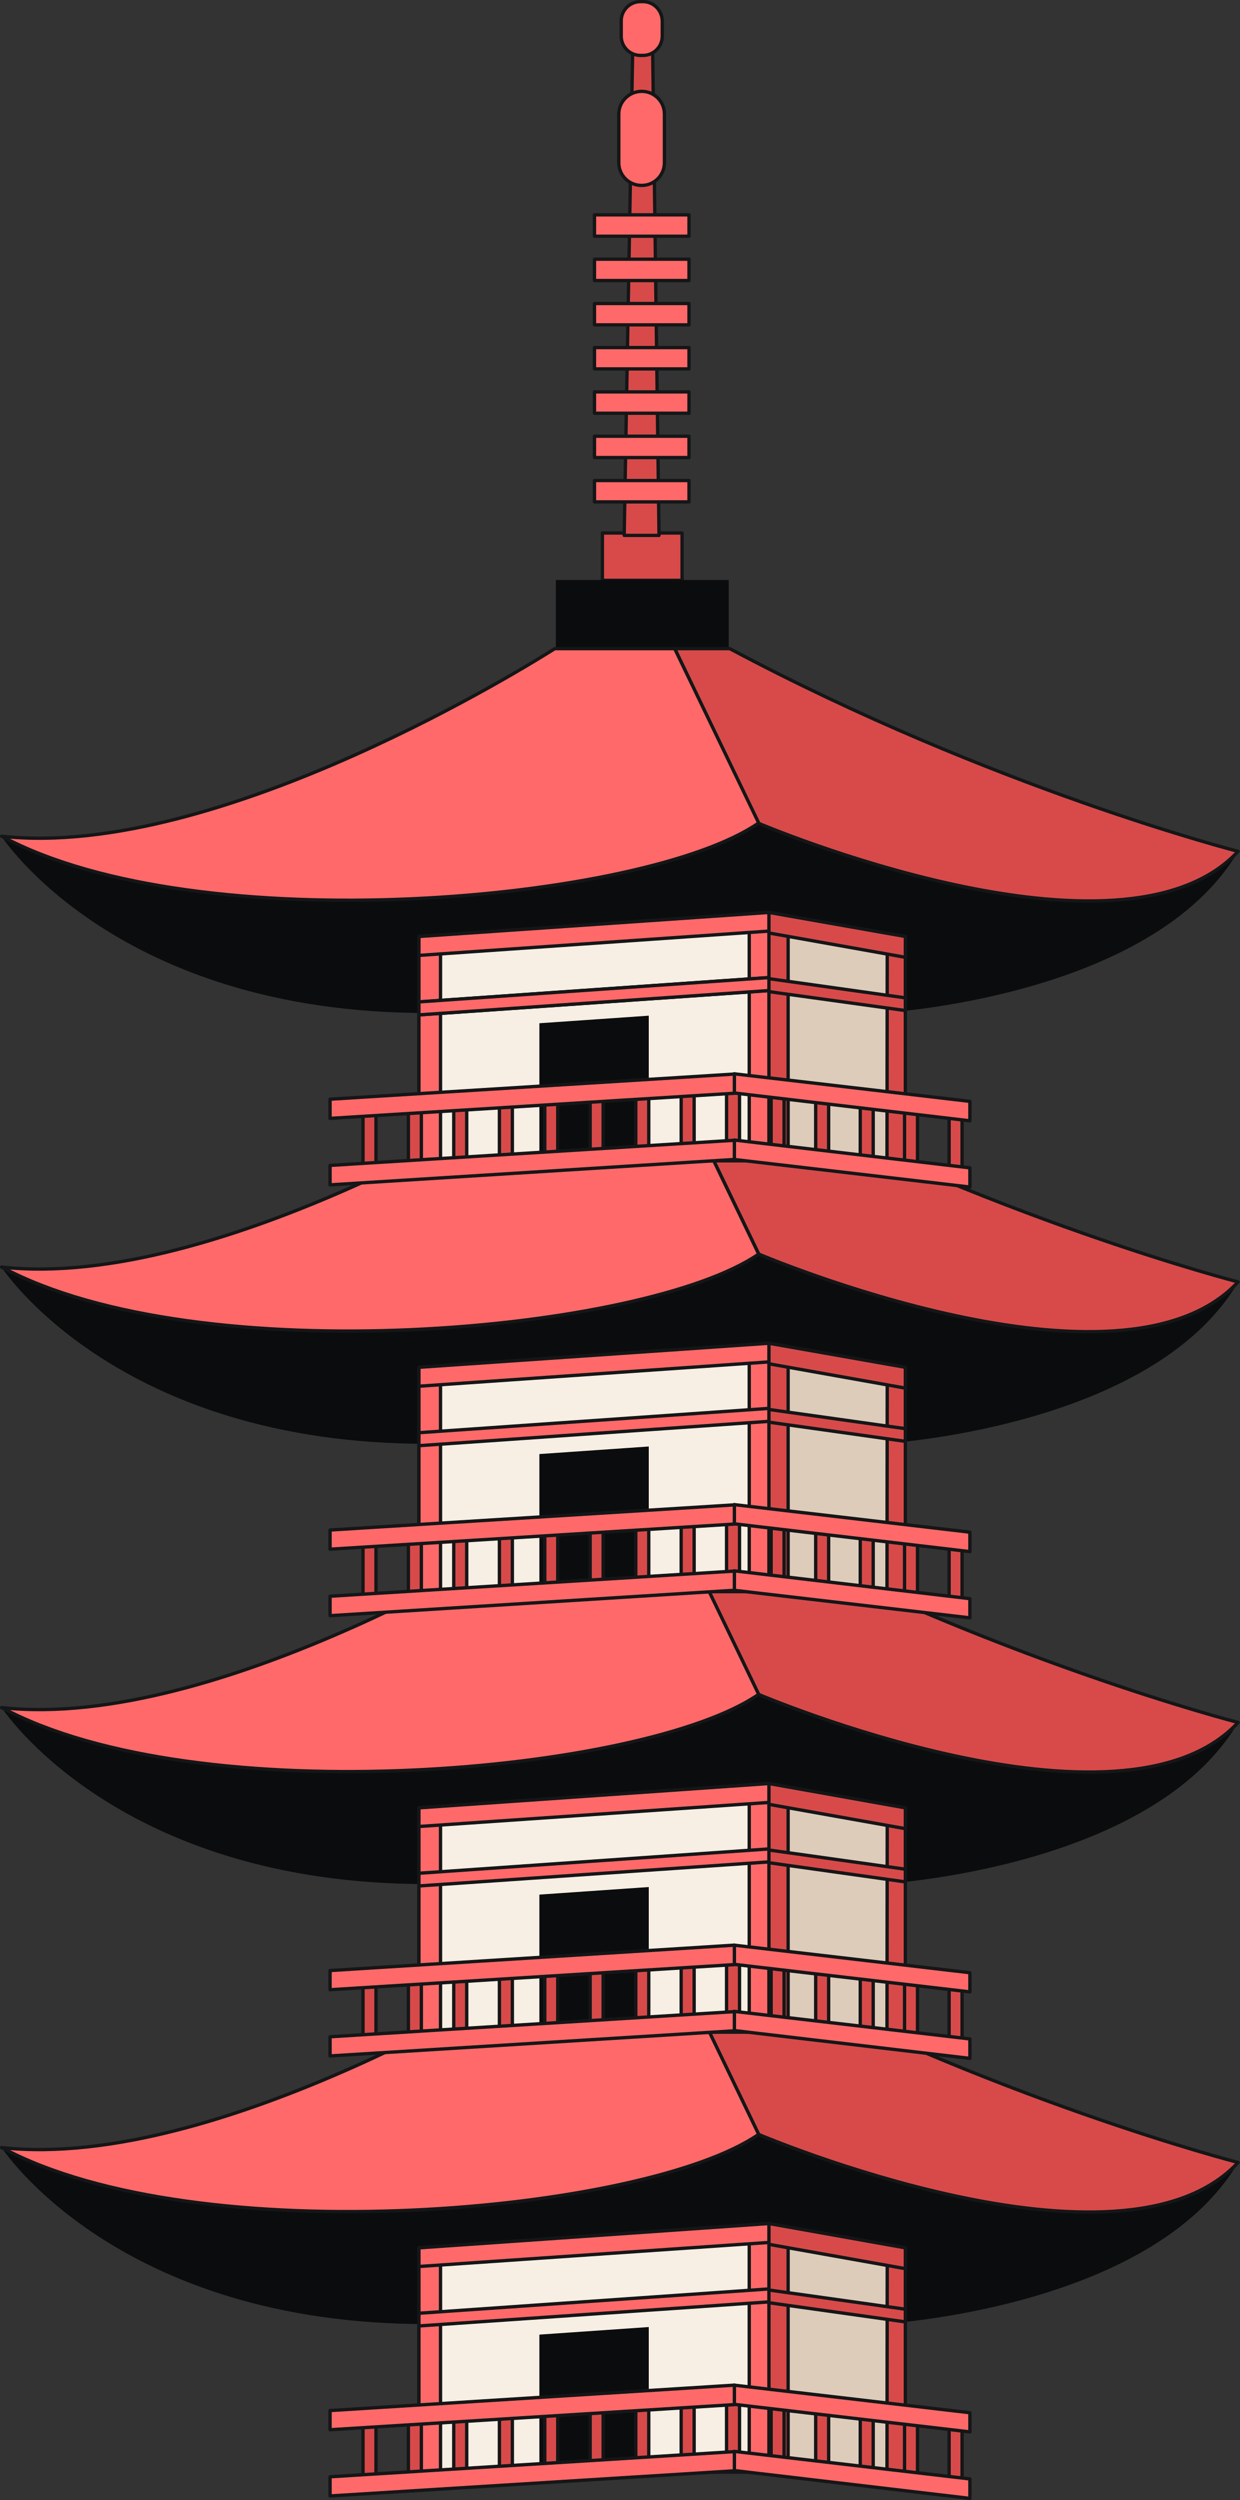 <?xml version="1.0" encoding="utf-8"?>
<!-- Generator: Adobe Illustrator 27.9.5, SVG Export Plug-In . SVG Version: 9.03 Build 54986)  -->
<svg version="1.1" id="Calque_1" xmlns="http://www.w3.org/2000/svg" xmlns:xlink="http://www.w3.org/1999/xlink" x="0px" y="0px"
	 viewBox="0 0 459.1 925" style="enable-background:new 0 0 459.1 925;" xml:space="preserve">
<rect x="0" y="0" width="459.1" height="925" fill="#333333" stroke="none"/>
<style type="text/css">
	.st0{fill:#0A0C0D;}
	.st1{fill:#D84A4A;stroke:#141617;stroke-width:1.233;stroke-linecap:round;stroke-linejoin:round;stroke-miterlimit:10;}
	.st2{fill:#FF6969;stroke:#141617;stroke-width:1.233;stroke-linecap:round;stroke-linejoin:round;stroke-miterlimit:10;}
	.st3{fill:#F7EFE4;}
	.st4{fill:#DECCBB;}
</style>
<g>
	<path class="st0" d="M0.6,794.6c0,0,42.5,65.6,158.1,65.3h167.5c0,0,100.2-5.4,132.2-59.8l-196.9-31.5
		C261.5,768.6,59.6,825.6,0.6,794.6z"/>
	<g>
		<path class="st1" d="M458.4,800.1c-43.4,46.7-177.6-10.4-177.6-10.4l-31.1-64.5h20.4C367.3,776.8,458.4,800.1,458.4,800.1z"/>
		<path class="st2" d="M205.4,725.2c-7.3,4.6-124.3,78.3-204.8,69.4v0c72.9,39.2,238.3,24.2,280.3-4.9l-31.1-64.5H205.4z"/>
	</g>
	<g>
		<polygon class="st2" points="155.1,831.7 155.1,914.7 284.7,914.7 284.7,822.7 		"/>
		<polygon class="st3" points="155.1,831.7 155.1,914.7 284.7,914.7 284.7,822.7 		"/>
		<polygon class="st2" points="163.1,831.2 155.1,831.7 155.1,914.7 163.1,914.7 		"/>
		<polygon class="st2" points="277.4,823.2 277.4,914.7 284.7,914.7 284.7,822.7 		"/>
		<polygon class="st2" points="155.1,831.7 155.1,838.6 284.7,829.7 284.7,822.7 		"/>
		<polygon class="st2" points="155.1,855.9 155.1,860.6 284.7,851.7 284.7,846.9 		"/>
		<polygon class="st0" points="199.7,914.7 240.2,914.7 240.2,861 199.7,863.8 		"/>
		<polygon class="st4" points="335.2,831.7 335.2,914.7 284.7,914.7 284.7,822.7 		"/>
		<polygon class="st1" points="335.2,831.7 335.2,914.7 328.4,914.7 328.5,830.5 		"/>
		<polygon class="st1" points="284.7,822.7 284.7,914.7 291.8,914.7 291.8,824 		"/>
		<polygon class="st1" points="284.7,822.7 284.7,830.4 335.2,839.4 335.2,831.7 		"/>
		<polygon class="st1" points="335.2,854.4 335.2,859.1 284.7,852 284.7,847.3 		"/>
	</g>
	<g>
		<rect x="134.4" y="895.2" class="st1" width="4.8" height="25.2"/>
		<rect x="151.2" y="894.3" class="st1" width="4.8" height="25.2"/>
		<rect x="168" y="893.4" class="st1" width="4.8" height="25.2"/>
		<rect x="184.9" y="892.5" class="st1" width="4.8" height="25.2"/>
		<rect x="201.7" y="891.6" class="st1" width="4.8" height="25.2"/>
		<rect x="218.5" y="890.7" class="st1" width="4.8" height="25.2"/>
		<rect x="235.4" y="889.8" class="st1" width="4.8" height="25.2"/>
		<rect x="252.2" y="888.9" class="st1" width="4.8" height="25.2"/>
		<g>
			<rect x="269" y="888" class="st1" width="4.8" height="25.2"/>
			<rect x="285.5" y="889.4" class="st1" width="4.8" height="25.2"/>
			<rect x="302" y="890.7" class="st1" width="4.8" height="25.2"/>
			<rect x="318.5" y="892" class="st1" width="4.8" height="25.2"/>
			<rect x="334.9" y="893.4" class="st1" width="4.8" height="25.2"/>
			<rect x="351.4" y="894.7" class="st1" width="4.8" height="25.2"/>
		</g>
		<polygon class="st2" points="271.8,882.5 359.1,892.7 359.1,899.8 271.8,889.6 		"/>
		<polygon class="st2" points="271.8,907 359.1,917.2 359.1,924.4 271.8,914.1 		"/>
		<polygon class="st2" points="271.9,882.5 122.2,891.9 122.2,899 271.9,889.7 		"/>
		<polygon class="st2" points="271.9,907.1 122.2,916.4 122.2,923.5 271.9,914.2 		"/>
	</g>
	<path class="st0" d="M0.6,631.8c0,0,42.5,65.6,158.1,65.3h167.5c0,0,100.2-5.4,132.2-59.8l-196.9-31.5
		C261.5,605.8,59.6,662.8,0.6,631.8z"/>
	<g>
		<path class="st1" d="M458.4,637.3c-43.4,46.7-177.6-10.4-177.6-10.4l-31.1-64.5h20.4C367.3,614,458.4,637.3,458.4,637.3z"/>
		<path class="st2" d="M205.4,562.4c-7.3,4.6-124.3,78.3-204.8,69.4l0,0c72.9,39.2,238.3,24.2,280.3-4.9l-31.1-64.5H205.4z"/>
	</g>
	<g>
		<polygon class="st2" points="155.1,668.9 155.1,751.9 284.7,751.9 284.7,659.9 		"/>
		<polygon class="st3" points="155.1,668.9 155.1,751.9 284.7,751.9 284.7,659.9 		"/>
		<polygon class="st2" points="163.1,668.4 155.1,668.9 155.1,751.9 163.1,751.9 		"/>
		<polygon class="st2" points="277.4,660.4 277.4,751.9 284.7,751.9 284.7,659.9 		"/>
		<polygon class="st2" points="155.1,668.9 155.1,675.8 284.7,666.9 284.7,659.9 		"/>
		<polygon class="st2" points="155.1,693.1 155.1,697.8 284.7,688.9 284.7,684.1 		"/>
		<polygon class="st0" points="199.7,751.9 240.2,751.9 240.2,698.2 199.7,701 		"/>
		<polygon class="st4" points="335.2,668.9 335.2,751.9 284.7,751.9 284.7,659.9 		"/>
		<polygon class="st1" points="335.2,668.9 335.2,751.9 328.4,751.9 328.5,667.7 		"/>
		<polygon class="st1" points="284.7,659.9 284.7,751.9 291.8,751.9 291.8,661.2 		"/>
		<polygon class="st1" points="284.7,659.9 284.7,667.6 335.2,676.6 335.2,668.9 		"/>
		<polygon class="st1" points="335.2,691.6 335.2,696.3 284.7,689.2 284.7,684.5 		"/>
	</g>
	<g>
		<rect x="134.4" y="732.4" class="st1" width="4.8" height="25.2"/>
		<rect x="151.2" y="731.5" class="st1" width="4.8" height="25.2"/>
		<rect x="168" y="730.6" class="st1" width="4.8" height="25.2"/>
		<rect x="184.9" y="729.7" class="st1" width="4.8" height="25.2"/>
		<rect x="201.7" y="728.8" class="st1" width="4.8" height="25.2"/>
		<rect x="218.5" y="727.9" class="st1" width="4.8" height="25.2"/>
		<rect x="235.4" y="727" class="st1" width="4.8" height="25.2"/>
		<rect x="252.2" y="726.1" class="st1" width="4.8" height="25.2"/>
		<g>
			<rect x="269" y="725.2" class="st1" width="4.8" height="25.2"/>
			<rect x="285.5" y="726.6" class="st1" width="4.8" height="25.2"/>
			<rect x="302" y="727.9" class="st1" width="4.8" height="25.2"/>
			<rect x="318.5" y="729.2" class="st1" width="4.8" height="25.2"/>
			<rect x="334.9" y="730.6" class="st1" width="4.8" height="25.2"/>
			<rect x="351.4" y="731.9" class="st1" width="4.8" height="25.2"/>
		</g>
		<polygon class="st2" points="271.8,719.7 359.1,729.9 359.1,737 271.8,726.8 		"/>
		<polygon class="st2" points="271.8,744.2 359.1,754.4 359.1,761.6 271.8,751.3 		"/>
		<polygon class="st2" points="271.9,719.7 122.2,729.1 122.2,736.2 271.9,726.9 		"/>
		<polygon class="st2" points="271.9,744.3 122.2,753.6 122.2,760.7 271.9,751.4 		"/>
	</g>
	<path class="st0" d="M0.6,468.9c0,0,42.5,65.6,158.1,65.3h167.5c0,0,100.2-5.4,132.2-59.8l-196.9-31.5
		C261.5,442.9,59.6,499.9,0.6,468.9z"/>
	<g>
		<path class="st1" d="M458.4,474.3C415,521.1,280.9,464,280.9,464l-31.1-64.5h20.4C367.3,451,458.4,474.3,458.4,474.3z"/>
		<path class="st2" d="M205.4,399.4c-7.3,4.6-124.3,78.3-204.8,69.4l0,0C73.5,508,238.9,493,280.9,464l-31.1-64.5H205.4z"/>
	</g>
	<g>
		<polygon class="st2" points="155.1,505.9 155.1,588.9 284.7,588.9 284.7,497 		"/>
		<polygon class="st3" points="155.1,505.9 155.1,588.9 284.7,588.9 284.7,497 		"/>
		<polygon class="st2" points="163.1,505.4 155.1,505.9 155.1,588.9 163.1,588.9 		"/>
		<polygon class="st2" points="277.4,497.5 277.4,588.9 284.7,588.9 284.7,497 		"/>
		<polygon class="st2" points="155.1,505.9 155.1,512.9 284.7,503.9 284.7,497 		"/>
		<polygon class="st2" points="155.1,530.1 155.1,534.9 284.7,525.9 284.7,521.1 		"/>
		<polygon class="st0" points="199.7,588.9 240.2,588.9 240.2,535.2 199.7,538 		"/>
		<polygon class="st4" points="335.2,505.9 335.2,588.9 284.7,588.9 284.7,497 		"/>
		<polygon class="st1" points="335.2,505.9 335.2,588.9 328.4,588.9 328.5,504.7 		"/>
		<polygon class="st1" points="284.7,497 284.7,588.9 291.8,588.9 291.8,498.2 		"/>
		<polygon class="st1" points="284.7,497 284.7,504.6 335.2,513.6 335.2,505.9 		"/>
		<polygon class="st1" points="335.2,528.6 335.2,533.3 284.7,526.2 284.7,521.5 		"/>
	</g>
	<g>
		<rect x="134.4" y="569.4" class="st1" width="4.8" height="25.2"/>
		<rect x="151.2" y="568.5" class="st1" width="4.8" height="25.2"/>
		<rect x="168" y="567.6" class="st1" width="4.8" height="25.2"/>
		<rect x="184.9" y="566.7" class="st1" width="4.8" height="25.2"/>
		<rect x="201.7" y="565.8" class="st1" width="4.8" height="25.2"/>
		<rect x="218.5" y="564.9" class="st1" width="4.8" height="25.2"/>
		<rect x="235.4" y="564" class="st1" width="4.8" height="25.2"/>
		<rect x="252.2" y="563.1" class="st1" width="4.8" height="25.2"/>
		<g>
			<rect x="269" y="562.2" class="st1" width="4.8" height="25.2"/>
			<rect x="285.5" y="563.6" class="st1" width="4.8" height="25.2"/>
			<rect x="302" y="564.9" class="st1" width="4.8" height="25.2"/>
			<rect x="318.5" y="566.3" class="st1" width="4.8" height="25.2"/>
			<rect x="334.9" y="567.6" class="st1" width="4.8" height="25.2"/>
			<rect x="351.4" y="568.9" class="st1" width="4.8" height="25.2"/>
		</g>
		<polygon class="st2" points="271.8,556.7 359.1,566.9 359.1,574.1 271.8,563.8 		"/>
		<polygon class="st2" points="271.8,581.2 359.1,591.5 359.1,598.6 271.8,588.4 		"/>
		<polygon class="st2" points="271.9,556.8 122.2,566.1 122.2,573.2 271.9,563.9 		"/>
		<polygon class="st2" points="271.9,581.3 122.2,590.6 122.2,597.8 271.9,588.4 		"/>
	</g>
	<path class="st0" d="M0.6,309.5c0,0,42.5,65.6,158.1,65.3h167.5c0,0,100.2-5.4,132.2-59.8l-196.9-31.5
		C261.5,283.5,59.6,340.5,0.6,309.5z"/>
	
		<rect x="223" y="197.3" transform="matrix(-1 -1.224647e-16 1.224647e-16 -1 475.533 412.014)" class="st1" width="29.5" height="17.5"/>
	<rect x="205.8" y="214.6" class="st0" width="64" height="25.6"/>
	<g>
		<path class="st1" d="M458.4,315c-43.4,46.7-177.6-10.4-177.6-10.4L249.8,240h20.4C367.3,291.7,458.4,315,458.4,315z"/>
		<path class="st2" d="M205.4,240c-7.3,4.6-124.3,78.3-204.8,69.4l0,0c72.9,39.2,238.3,24.2,280.3-4.9L249.8,240H205.4z"/>
	</g>
	<g>
		<polygon class="st1" points="241.6,15.4 234.3,15.4 231.1,198.1 244,198.1 		"/>
		<g>
			<rect x="220.1" y="177.8" class="st2" width="35" height="7.9"/>
			<rect x="220.1" y="161.4" class="st2" width="35" height="7.9"/>
			<rect x="220.1" y="145" class="st2" width="35" height="7.9"/>
			<rect x="220.1" y="128.6" class="st2" width="35" height="7.9"/>
			<rect x="220.1" y="112.3" class="st2" width="35" height="7.9"/>
			<rect x="220.1" y="95.9" class="st2" width="35" height="7.9"/>
			<rect x="220.1" y="79.5" class="st2" width="35" height="7.9"/>
		</g>
		<path class="st2" d="M238.1,0.6h-1c-3.9,0-7.1,3.2-7.1,7.1v5.7c0,3.9,3.2,7.1,7.1,7.1h1c3.9,0,7.1-3.2,7.1-7.1V7.7
			C245.1,3.8,242,0.6,238.1,0.6z"/>
		<path class="st2" d="M237.6,33.8L237.6,33.8c-4.7,0-8.5,3.8-8.5,8.4v18c0,4.7,3.8,8.4,8.4,8.4h0.1c4.7,0,8.4-3.8,8.4-8.4v-18
			C246,37.6,242.3,33.8,237.6,33.8z"/>
	</g>
	<g>
		<polygon class="st2" points="155.1,346.5 155.1,429.5 284.7,429.5 284.7,337.6 		"/>
		<polygon class="st3" points="155.1,346.5 155.1,429.5 284.7,429.5 284.7,337.6 		"/>
		<polygon class="st2" points="163.1,346 155.1,346.5 155.1,429.5 163.1,429.5 		"/>
		<polygon class="st2" points="277.4,338.1 277.4,429.5 284.7,429.5 284.7,337.6 		"/>
		<polygon class="st2" points="155.1,346.5 155.1,353.5 284.7,344.5 284.7,337.6 		"/>
		<polygon class="st2" points="155.1,370.7 155.1,375.5 284.7,366.5 284.7,361.7 		"/>
		<polygon class="st2" points="155.1,370.7 155.1,375.5 284.7,366.5 284.7,361.7 		"/>
		<polygon class="st0" points="199.7,429.5 240.2,429.5 240.2,375.8 199.7,378.6 		"/>
		<polygon class="st4" points="335.2,346.5 335.2,429.5 284.7,429.5 284.7,337.6 		"/>
		<polygon class="st1" points="335.2,346.5 335.2,429.5 328.4,429.5 328.5,345.4 		"/>
		<polygon class="st1" points="284.7,337.6 284.7,429.5 291.8,429.5 291.8,338.8 		"/>
		<polygon class="st1" points="284.7,337.6 284.7,345.2 335.2,354.2 335.2,346.5 		"/>
		<polygon class="st1" points="335.2,369.2 335.2,373.9 284.7,366.9 284.7,362.1 		"/>
	</g>
	<g>
		<rect x="134.4" y="410" class="st1" width="4.8" height="25.2"/>
		<rect x="151.2" y="409.1" class="st1" width="4.8" height="25.2"/>
		<rect x="168" y="408.2" class="st1" width="4.8" height="25.2"/>
		<rect x="184.9" y="407.3" class="st1" width="4.8" height="25.2"/>
		<rect x="201.7" y="406.4" class="st1" width="4.8" height="25.2"/>
		<rect x="218.5" y="405.5" class="st1" width="4.8" height="25.2"/>
		<rect x="235.4" y="404.6" class="st1" width="4.8" height="25.2"/>
		<rect x="252.2" y="403.7" class="st1" width="4.8" height="25.2"/>
		<g>
			<rect x="269" y="402.9" class="st1" width="4.8" height="25.2"/>
			<rect x="285.5" y="404.2" class="st1" width="4.8" height="25.2"/>
			<rect x="302" y="405.5" class="st1" width="4.8" height="25.2"/>
			<rect x="318.5" y="406.9" class="st1" width="4.8" height="25.2"/>
			<rect x="334.9" y="408.2" class="st1" width="4.8" height="25.2"/>
			<rect x="351.4" y="409.6" class="st1" width="4.8" height="25.2"/>
		</g>
		<polygon class="st2" points="271.8,397.3 359.1,407.5 359.1,414.7 271.8,404.4 		"/>
		<polygon class="st2" points="271.8,421.8 359.1,432.1 359.1,439.2 271.8,429 		"/>
		<polygon class="st2" points="271.9,397.4 122.2,406.7 122.2,413.8 271.9,404.5 		"/>
		<polygon class="st2" points="271.9,421.9 122.2,431.2 122.2,438.4 271.9,429 		"/>
	</g>
</g>
</svg>
